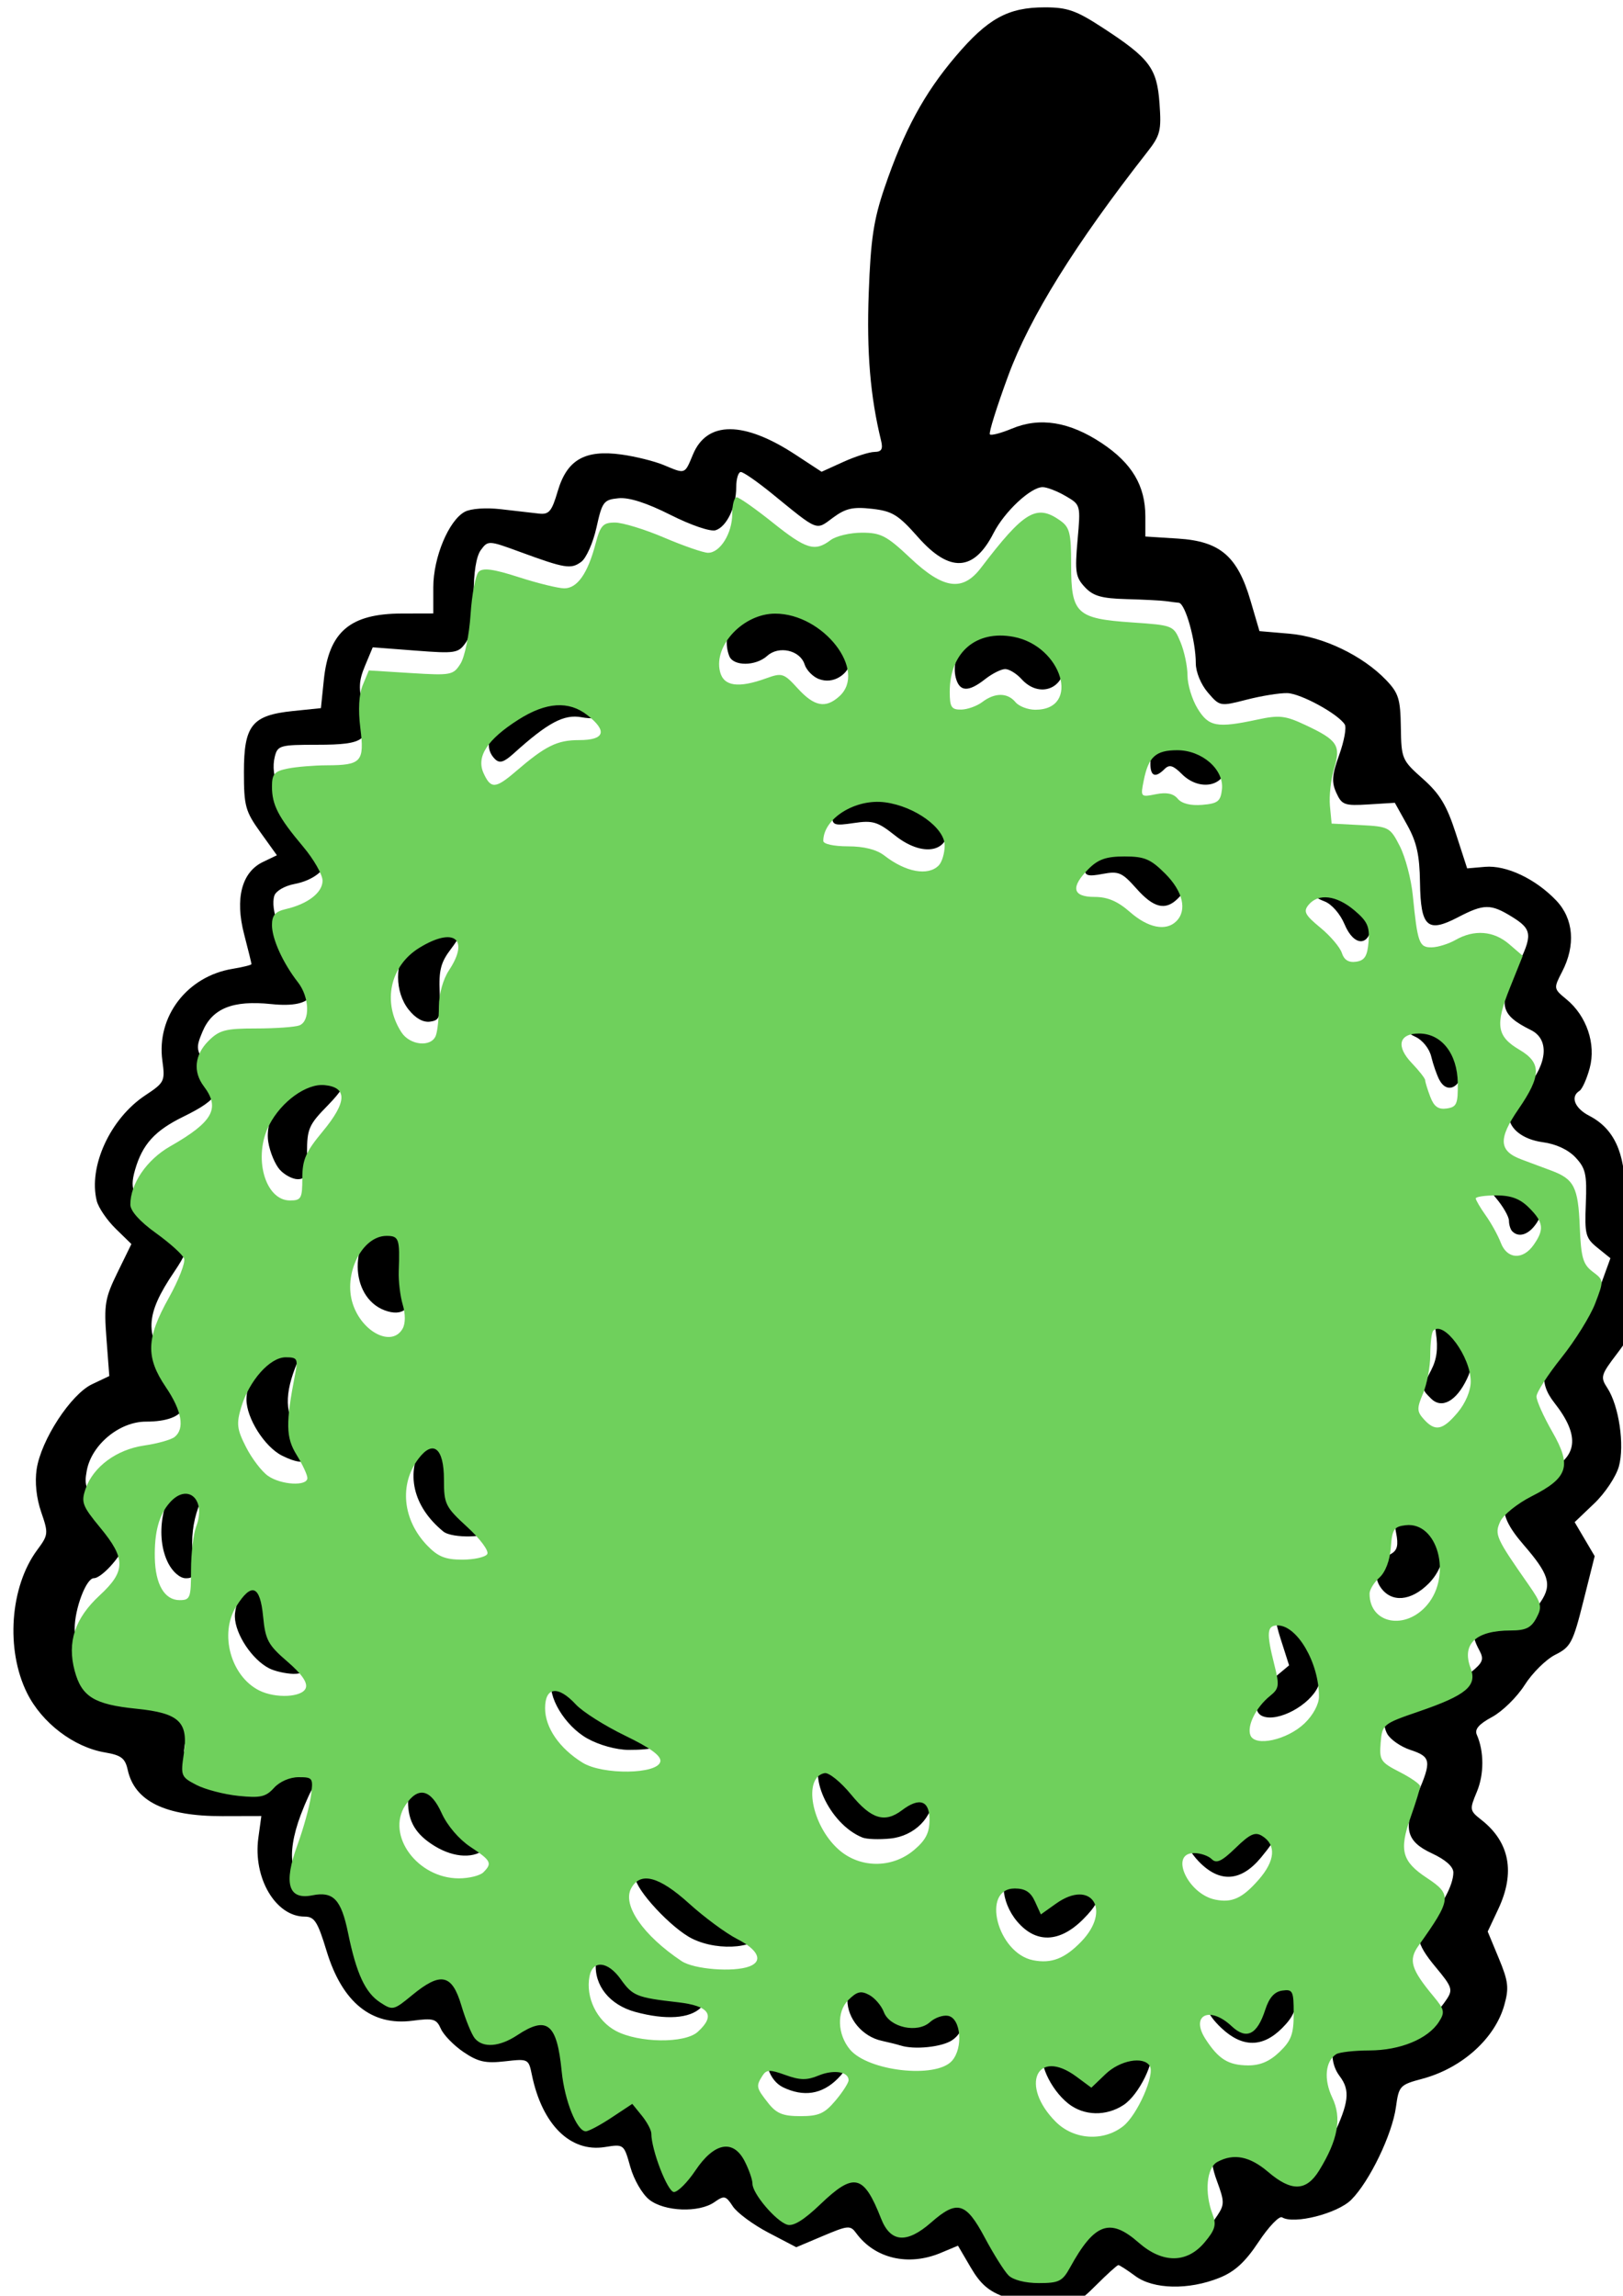 <?xml version="1.0" encoding="UTF-8" standalone="no"?>
<!-- Created with Inkscape (http://www.inkscape.org/) -->

<svg
   width="21.173mm"
   height="29.943mm"
   viewBox="0 0 21.173 29.943"
   version="1.1"
   id="svg6547"
   inkscape:version="1.2-rc (6364d40, 2022-05-08)"
   sodipodi:docname="category_general.svg"
   xmlns:inkscape="http://www.inkscape.org/namespaces/inkscape"
   xmlns:sodipodi="http://sodipodi.sourceforge.net/DTD/sodipodi-0.dtd"
   xmlns="http://www.w3.org/2000/svg"
   xmlns:svg="http://www.w3.org/2000/svg">
  <sodipodi:namedview
     id="namedview6549"
     pagecolor="#ffffff"
     bordercolor="#666666"
     borderopacity="1.0"
     inkscape:showpageshadow="2"
     inkscape:pageopacity="0.0"
     inkscape:pagecheckerboard="0"
     inkscape:deskcolor="#d1d1d1"
     inkscape:document-units="mm"
     showgrid="false"
     inkscape:zoom="0.80533109"
     inkscape:cx="-26.076232"
     inkscape:cy="254.55369"
     inkscape:window-width="1433"
     inkscape:window-height="962"
     inkscape:window-x="410"
     inkscape:window-y="255"
     inkscape:window-maximized="0"
     inkscape:current-layer="layer1" />
  <defs
     id="defs6544" />
  <g
     inkscape:label="Layer 1"
     inkscape:groupmode="layer"
     id="layer1"
     transform="translate(-111.959,-81.291)">
    <g
       id="g60611"
       transform="matrix(0.249,0,0,0.249,-73.409,-20.727)">
      <path
         style="fill:#000000;stroke-width:0.265"
         d="m 797.113,530.041 c -0.854,-0.302 -1.29,-0.677 -1.8,-1.547 l -0.673,-1.149 -0.904,0.378 c -1.699,0.71 -3.453,0.299 -4.431,-1.038 -0.304,-0.416 -0.425,-0.405 -1.732,0.147 l -1.405,0.594 -1.462,-0.765 c -0.804,-0.421 -1.643,-1.041 -1.863,-1.378 -0.368,-0.562 -0.448,-0.58 -0.962,-0.22 -0.809,0.567 -2.617,0.499 -3.413,-0.127 -0.368,-0.289 -0.808,-1.05 -0.995,-1.718 -0.335,-1.197 -0.337,-1.198 -1.335,-1.039 -1.807,0.289 -3.288,-1.179 -3.823,-3.788 -0.171,-0.833 -0.191,-0.843 -1.412,-0.703 -1.014,0.116 -1.407,0.029 -2.165,-0.484 -0.509,-0.345 -1.044,-0.892 -1.188,-1.216 -0.233,-0.526 -0.394,-0.572 -1.484,-0.427 -2.152,0.285 -3.689,-0.962 -4.508,-3.66 -0.464,-1.527 -0.633,-1.793 -1.144,-1.793 -1.522,0 -2.716,-2.027 -2.429,-4.123 l 0.157,-1.146 -2.05,0.005 c -2.984,0.007 -4.59,-0.779 -4.951,-2.422 -0.134,-0.612 -0.341,-0.77 -1.191,-0.914 -1.635,-0.276 -3.304,-1.547 -4.081,-3.108 -1.132,-2.272 -0.899,-5.572 0.532,-7.501 0.583,-0.787 0.592,-0.866 0.207,-1.982 -0.252,-0.732 -0.34,-1.563 -0.238,-2.247 0.229,-1.528 1.791,-3.923 2.903,-4.45 l 0.903,-0.429 -0.149,-1.969 c -0.135,-1.779 -0.078,-2.113 0.579,-3.457 l 0.728,-1.488 -0.827,-0.808 c -0.455,-0.445 -0.899,-1.098 -0.988,-1.451 -0.451,-1.798 0.707,-4.317 2.543,-5.532 1.006,-0.666 1.042,-0.738 0.894,-1.814 -0.317,-2.311 1.295,-4.42 3.677,-4.811 0.546,-0.09 0.992,-0.201 0.992,-0.248 0,-0.047 -0.174,-0.752 -0.386,-1.567 -0.486,-1.868 -0.126,-3.25 0.986,-3.783 l 0.732,-0.351 -0.864,-1.204 c -0.789,-1.098 -0.864,-1.374 -0.864,-3.151 0,-2.456 0.419,-2.979 2.568,-3.201 l 1.466,-0.151 0.152,-1.472 c 0.261,-2.528 1.373,-3.477 4.082,-3.484 l 1.654,-0.004 v -1.372 c 0,-1.564 0.81,-3.504 1.651,-3.954 0.315,-0.169 1.106,-0.225 1.892,-0.134 0.743,0.086 1.634,0.188 1.98,0.228 0.542,0.062 0.68,-0.101 0.999,-1.181 0.484,-1.639 1.419,-2.175 3.334,-1.912 0.735,0.101 1.73,0.349 2.213,0.55 1.154,0.482 1.094,0.504 1.539,-0.561 0.734,-1.758 2.663,-1.753 5.36,0.014 l 1.375,0.901 1.139,-0.517 c 0.626,-0.284 1.36,-0.519 1.63,-0.523 0.376,-0.004 0.457,-0.146 0.346,-0.601 -0.564,-2.307 -0.758,-4.626 -0.645,-7.708 0.104,-2.837 0.255,-3.846 0.829,-5.532 1.015,-2.979 2.069,-4.929 3.717,-6.87 1.691,-1.993 2.75,-2.577 4.676,-2.577 1.183,0 1.646,0.162 3.025,1.061 2.472,1.61 2.854,2.118 2.988,3.969 0.104,1.431 0.042,1.677 -0.645,2.553 -3.778,4.826 -6.148,8.638 -7.281,11.712 -0.598,1.622 -1.031,3.005 -0.961,3.075 0.069,0.069 0.587,-0.067 1.151,-0.302 1.47,-0.614 3.016,-0.365 4.712,0.761 1.58,1.049 2.282,2.229 2.282,3.836 v 1.054 l 1.715,0.109 c 2.201,0.14 3.111,0.919 3.795,3.25 l 0.469,1.597 1.574,0.135 c 1.759,0.151 3.833,1.146 5.061,2.427 0.653,0.681 0.75,0.993 0.772,2.476 0.025,1.651 0.056,1.724 1.151,2.695 0.888,0.788 1.251,1.388 1.724,2.847 l 0.599,1.848 0.937,-0.081 c 1.118,-0.096 2.655,0.632 3.735,1.769 0.906,0.954 1.02,2.34 0.305,3.722 -0.454,0.879 -0.452,0.891 0.223,1.446 1.06,0.87 1.56,2.344 1.222,3.601 -0.154,0.571 -0.395,1.109 -0.537,1.197 -0.491,0.303 -0.254,0.91 0.511,1.305 1.298,0.671 1.878,1.925 1.878,4.062 0,1.028 0.182,2.737 0.405,3.796 0.488,2.32 0.356,3.055 -0.828,4.606 -0.848,1.111 -0.88,1.225 -0.507,1.794 0.608,0.928 0.913,2.99 0.607,4.105 -0.146,0.533 -0.724,1.403 -1.292,1.944 l -1.027,0.98 0.525,0.89 0.525,0.89 -0.593,2.363 c -0.544,2.169 -0.665,2.399 -1.47,2.801 -0.482,0.241 -1.205,0.955 -1.606,1.587 -0.401,0.632 -1.17,1.386 -1.707,1.675 -0.689,0.37 -0.925,0.644 -0.801,0.926 0.386,0.875 0.388,2.073 0.004,2.992 -0.391,0.937 -0.384,0.983 0.243,1.476 1.477,1.162 1.778,2.754 0.881,4.662 l -0.556,1.183 0.582,1.403 c 0.501,1.208 0.541,1.549 0.287,2.452 -0.492,1.751 -2.22,3.303 -4.296,3.858 -1.176,0.314 -1.229,0.371 -1.38,1.479 -0.197,1.438 -1.384,3.9 -2.342,4.858 -0.721,0.721 -3.007,1.302 -3.623,0.921 -0.147,-0.091 -0.7,0.486 -1.228,1.281 -0.707,1.065 -1.25,1.563 -2.06,1.888 -1.608,0.646 -3.455,0.606 -4.404,-0.096 -0.426,-0.315 -0.825,-0.573 -0.887,-0.573 -0.061,0 -0.588,0.476 -1.17,1.058 -0.955,0.955 -1.184,1.056 -2.346,1.037 -0.708,-0.011 -1.795,-0.2 -2.415,-0.42 z m 4.017,-3.113 c 0.961,-2.031 1.806,-2.177 3.307,-0.572 0.463,0.495 0.91,0.686 1.603,0.686 1.03,0 1.537,-0.296 2.192,-1.283 0.375,-0.565 0.373,-0.729 -0.021,-1.794 -0.5,-1.348 -0.291,-1.93 0.836,-2.331 0.583,-0.208 0.82,-0.136 1.428,0.431 0.912,0.851 1.723,1.274 2.442,1.274 0.424,0 0.745,-0.395 1.34,-1.654 0.873,-1.845 0.946,-2.473 0.377,-3.226 -0.443,-0.586 -0.497,-1.419 -0.13,-2 0.182,-0.289 0.758,-0.401 2.113,-0.412 1.953,-0.016 2.827,-0.404 3.629,-1.612 0.332,-0.499 0.278,-0.656 -0.569,-1.67 -1.076,-1.288 -1.158,-1.843 -0.379,-2.549 0.679,-0.615 1.296,-1.765 1.296,-2.417 0,-0.31 -0.403,-0.67 -1.124,-1.005 -1.364,-0.634 -1.524,-1.311 -0.74,-3.139 0.73,-1.703 0.693,-1.923 -0.386,-2.279 -0.51,-0.168 -1.058,-0.55 -1.218,-0.848 -0.415,-0.775 0.093,-1.745 1.012,-1.934 1.788,-0.368 2.639,-0.689 3.352,-1.265 0.658,-0.531 0.722,-0.694 0.463,-1.177 -0.417,-0.779 -0.38,-1.045 0.232,-1.657 0.421,-0.421 0.742,-0.498 1.54,-0.371 0.887,0.142 1.063,0.077 1.467,-0.539 0.576,-0.879 0.407,-1.423 -0.913,-2.948 -1.609,-1.859 -1.359,-2.704 1.123,-3.802 1.719,-0.76 1.867,-1.886 0.479,-3.65 -0.865,-1.1 -0.682,-2.044 0.641,-3.314 0.791,-0.759 1.347,-1.62 1.733,-2.684 l 0.568,-1.567 -0.68,-0.55 c -0.624,-0.504 -0.674,-0.695 -0.609,-2.313 0.062,-1.534 -0.008,-1.848 -0.539,-2.415 -0.382,-0.408 -1.022,-0.706 -1.711,-0.799 -1.053,-0.141 -1.78,-0.713 -1.78,-1.399 0,-0.177 0.423,-0.827 0.94,-1.446 1.092,-1.307 1.179,-2.552 0.213,-3.031 -1.613,-0.799 -1.732,-1.311 -0.756,-3.254 0.862,-1.716 0.837,-2.015 -0.23,-2.674 -1.119,-0.692 -1.474,-0.689 -2.838,0.022 -1.602,0.835 -1.952,0.513 -1.987,-1.825 -0.021,-1.438 -0.173,-2.116 -0.673,-3.014 l -0.645,-1.159 -1.375,0.085 c -1.264,0.078 -1.401,0.029 -1.69,-0.607 -0.258,-0.566 -0.23,-0.929 0.152,-1.992 0.257,-0.715 0.388,-1.429 0.29,-1.586 -0.342,-0.553 -2.304,-1.625 -3.011,-1.645 -0.393,-0.011 -1.348,0.142 -2.123,0.341 -1.403,0.36 -1.411,0.358 -2.04,-0.373 -0.362,-0.421 -0.631,-1.073 -0.631,-1.528 0,-1.185 -0.55,-3.141 -0.891,-3.173 -0.165,-0.015 -0.478,-0.055 -0.696,-0.087 -0.218,-0.032 -1.136,-0.079 -2.04,-0.104 -1.319,-0.036 -1.751,-0.161 -2.189,-0.631 -0.483,-0.518 -0.526,-0.799 -0.38,-2.447 0.165,-1.86 0.165,-1.863 -0.63,-2.325 -0.438,-0.255 -0.977,-0.463 -1.198,-0.463 -0.627,0 -2,1.284 -2.572,2.406 -1.031,2.022 -2.3,2.09 -3.956,0.215 -1.037,-1.175 -1.349,-1.366 -2.416,-1.486 -0.996,-0.112 -1.378,-0.025 -2.038,0.463 -0.915,0.677 -0.733,0.749 -3.208,-1.266 -0.76,-0.618 -1.49,-1.124 -1.622,-1.124 -0.132,0 -0.241,0.352 -0.241,0.781 0,1.038 -0.498,2.084 -1.081,2.269 -0.269,0.085 -1.284,-0.26 -2.364,-0.804 -1.255,-0.632 -2.173,-0.926 -2.725,-0.872 -0.775,0.076 -0.854,0.18 -1.152,1.529 -0.176,0.796 -0.535,1.607 -0.798,1.801 -0.538,0.398 -0.844,0.349 -3.209,-0.519 -1.648,-0.605 -1.677,-0.606 -2.051,-0.1 -0.244,0.332 -0.379,1.178 -0.379,2.389 0,1.269 -0.133,2.065 -0.412,2.463 -0.389,0.555 -0.539,0.579 -2.643,0.417 l -2.231,-0.171 -0.403,0.965 c -0.329,0.787 -0.348,1.185 -0.103,2.156 0.437,1.736 0.136,1.983 -2.413,1.983 -1.933,0 -2.065,0.037 -2.211,0.618 -0.257,1.024 0.274,2.276 1.542,3.632 0.661,0.706 1.201,1.459 1.201,1.674 0,0.607 -0.724,1.184 -1.719,1.371 -0.506,0.095 -0.971,0.366 -1.049,0.612 -0.222,0.7 0.309,2.162 1.176,3.242 1.456,1.812 0.975,2.677 -1.352,2.434 -1.999,-0.209 -3.078,0.227 -3.589,1.448 -0.361,0.863 -0.345,0.967 0.283,1.85 0.854,1.2 0.622,1.666 -1.294,2.605 -1.49,0.73 -2.139,1.447 -2.524,2.79 -0.308,1.075 -0.101,1.449 1.242,2.236 1.793,1.051 1.906,1.483 0.809,3.101 -1.538,2.268 -1.572,3.319 -0.167,5.088 1.369,1.723 0.876,2.755 -1.314,2.755 -1.383,0 -2.841,1.205 -3.095,2.556 -0.157,0.836 -0.066,1.038 0.918,2.04 0.603,0.614 1.092,1.37 1.092,1.687 0,0.528 -1.192,1.919 -1.644,1.919 -0.397,0 -1.002,1.597 -1.002,2.646 0,1.368 0.623,2.594 1.485,2.922 0.366,0.139 1.313,0.253 2.104,0.253 1.839,0 2.65,0.666 2.368,1.946 -0.101,0.458 -0.203,1.011 -0.226,1.229 -0.06,0.557 1.535,1.271 3.303,1.478 1.368,0.161 1.508,0.128 1.671,-0.386 0.184,-0.581 1.224,-1.008 1.715,-0.704 0.316,0.195 0.379,1.277 0.091,1.565 -0.104,0.104 -0.401,0.749 -0.661,1.433 -0.831,2.189 -0.513,3.695 0.685,3.243 1.156,-0.435 1.667,0.074 2.001,1.992 0.388,2.226 0.864,3.162 1.873,3.685 0.774,0.4 0.81,0.389 1.724,-0.525 1.431,-1.431 2.076,-1.18 2.391,0.932 0.287,1.927 1.413,2.365 3.023,1.177 1.054,-0.778 1.154,-0.792 1.701,-0.246 0.278,0.278 0.416,0.902 0.416,1.878 0,1.566 0.574,3.121 1.248,3.38 0.367,0.141 0.717,-0.033 2.096,-1.043 0.703,-0.514 1.249,0.22 1.555,2.091 0.423,2.587 1.354,3.03 2.295,1.093 0.608,-1.251 1.048,-1.572 1.822,-1.326 0.443,0.141 0.78,0.887 1.138,2.52 0.094,0.43 0.535,0.892 1.219,1.276 l 1.072,0.602 1.28,-1.328 c 1.569,-1.628 2.246,-1.612 2.724,0.062 0.415,1.453 0.678,1.755 1.526,1.755 0.482,0 0.978,-0.3 1.533,-0.926 1.303,-1.471 1.71,-1.276 2.991,1.432 0.78,1.649 0.967,1.766 2.948,1.839 0.929,0.034 1.004,-0.029 1.653,-1.401 z m -0.704,-7.022 c -0.963,-0.757 -1.654,-2.31 -1.247,-2.801 0.442,-0.533 0.731,-0.482 1.773,0.312 l 0.909,0.694 0.754,-0.826 c 0.868,-0.95 1.97,-1.113 2.177,-0.322 0.19,0.727 -0.672,2.484 -1.478,3.013 -0.915,0.6 -2.072,0.572 -2.888,-0.07 z m -14.958,-0.862 c -0.724,-0.349 -1.084,-1.486 -0.571,-1.803 0.214,-0.132 0.648,-0.046 1.094,0.218 0.69,0.407 0.791,0.406 1.508,-0.017 0.952,-0.562 1.247,-0.57 1.452,-0.036 0.1,0.259 -0.133,0.71 -0.613,1.191 -0.822,0.822 -1.782,0.972 -2.87,0.448 z m 6.157,-2.186 c -0.146,-0.049 -0.589,-0.16 -0.985,-0.247 -1.008,-0.222 -1.793,-1.156 -1.793,-2.134 0,-1.516 1.352,-2.033 1.911,-0.731 0.172,0.4 0.343,0.772 0.381,0.827 0.037,0.055 0.546,0.187 1.129,0.294 0.9,0.165 1.115,0.112 1.419,-0.345 0.542,-0.816 1.245,-0.409 1.245,0.721 0,0.65 -0.172,1.04 -0.588,1.331 -0.524,0.367 -2.004,0.52 -2.719,0.282 z m 16.829,-0.902 c -0.841,-0.786 -1.043,-1.446 -0.538,-1.758 0.156,-0.097 0.543,0.057 0.86,0.342 0.317,0.285 0.732,0.606 0.923,0.715 0.476,0.271 1.372,-0.59 1.372,-1.318 0,-0.671 0.635,-1.312 1.047,-1.057 0.152,0.094 0.276,0.649 0.276,1.234 0,0.822 -0.175,1.238 -0.773,1.836 -1.021,1.022 -2.078,1.023 -3.167,0.006 z m -30.72,-0.856 c -1.345,-0.367 -2.164,-1.387 -2.065,-2.573 0.107,-1.273 0.82,-1.429 1.401,-0.307 0.517,1 1.307,1.328 3.195,1.328 1.601,0 1.858,0.374 0.909,1.323 -0.579,0.579 -1.846,0.663 -3.44,0.229 z m 2.982,-3.837 c -1.085,-0.535 -2.982,-2.579 -2.982,-3.212 0,-0.619 0.501,-1.117 1.123,-1.117 0.268,0 1.025,0.584 1.682,1.297 0.695,0.755 1.741,1.532 2.502,1.859 0.719,0.309 1.307,0.654 1.307,0.767 0,0.878 -2.18,1.122 -3.632,0.406 z m 17.017,-0.91 c -0.862,-1.024 -0.947,-2.507 -0.158,-2.757 0.67,-0.213 1.029,0.013 1.346,0.847 l 0.252,0.664 0.928,-0.708 c 1.134,-0.865 1.812,-0.795 1.926,0.199 0.063,0.55 -0.145,0.963 -0.833,1.651 -1.235,1.235 -2.478,1.272 -3.461,0.104 z m 9.517,-3.139 c -0.451,-0.471 -0.683,-0.941 -0.587,-1.191 0.201,-0.523 0.806,-0.531 1.233,-0.016 0.492,0.593 0.782,0.495 1.755,-0.595 0.857,-0.96 0.898,-0.976 1.285,-0.479 0.558,0.717 0.511,0.95 -0.413,2.072 -1.055,1.28 -2.178,1.351 -3.273,0.208 z m -40.016,-0.796 c -0.999,-0.609 -1.406,-1.285 -1.406,-2.336 0,-0.998 0.881,-1.858 1.433,-1.4 0.212,0.176 0.464,0.678 0.56,1.117 0.123,0.559 0.527,1.021 1.348,1.542 1.077,0.683 1.138,0.779 0.749,1.168 -0.571,0.571 -1.659,0.533 -2.685,-0.092 z m 22.407,-0.451 c -1.764,-0.704 -3.009,-3.474 -1.954,-4.35 0.449,-0.373 0.739,-0.127 2.033,1.726 0.575,0.823 1.451,0.879 2.375,0.151 0.926,-0.729 1.251,-0.664 1.251,0.25 0,1.154 -0.978,2.142 -2.249,2.273 -0.582,0.06 -1.237,0.037 -1.455,-0.05 z m -14.42,-5.191 c -1.183,-0.663 -2.126,-2.239 -1.854,-3.097 0.244,-0.769 0.694,-0.661 1.513,0.365 0.501,0.628 1.279,1.114 2.58,1.611 2.509,0.959 2.474,1.729 -0.077,1.719 -0.644,-0.003 -1.543,-0.251 -2.161,-0.598 z M 810.609,499.612 c -0.607,-0.24 -0.341,-1.23 0.524,-1.952 l 0.855,-0.714 -0.452,-1.415 c -0.548,-1.715 -0.279,-2.187 0.792,-1.389 0.936,0.697 1.615,2.958 1.177,3.92 -0.448,0.983 -2.097,1.866 -2.896,1.55 z m -52.057,-2.51 c -0.892,-0.456 -1.771,-1.775 -1.797,-2.697 -0.026,-0.932 0.998,-2.669 1.421,-2.408 0.134,0.083 0.244,0.729 0.244,1.435 0,1.306 0.398,1.865 1.996,2.803 0.706,0.415 0.311,1.178 -0.599,1.156 -0.405,-0.01 -0.974,-0.14 -1.265,-0.289 z m 58.236,-4.232 c -0.44,-0.628 -0.221,-1.338 0.545,-1.766 0.327,-0.183 0.391,-0.455 0.26,-1.108 -0.311,-1.556 0.691,-2.068 1.825,-0.934 0.961,0.961 0.905,2.575 -0.124,3.604 -0.924,0.924 -1.944,1.007 -2.506,0.203 z m -63.521,-1.269 c -0.71,-1.372 -0.336,-3.58 0.759,-4.488 0.39,-0.323 0.504,-0.321 0.841,0.016 0.343,0.343 0.339,0.53 -0.034,1.565 -0.274,0.76 -0.374,1.619 -0.283,2.432 0.125,1.113 0.082,1.257 -0.369,1.257 -0.297,0 -0.678,-0.326 -0.914,-0.781 z m 14.407,-1.668 c -1.599,-1.308 -2.002,-3.075 -1.055,-4.629 0.876,-1.437 1.326,-1.006 1.326,1.27 0,1.224 0.063,1.339 1.179,2.161 0.649,0.478 1.145,0.987 1.104,1.133 -0.113,0.394 -2.09,0.445 -2.554,0.065 z m -8.453,-3.975 c -0.911,-0.461 -1.86,-1.963 -1.859,-2.942 0.002,-1.56 1.988,-3.832 2.715,-3.105 0.234,0.234 0.222,0.513 -0.049,1.164 -0.697,1.672 -0.667,2.723 0.108,3.738 0.999,1.309 0.542,1.882 -0.915,1.145 z m 60.203,-2.988 c -0.51,-0.51 -0.51,-0.485 0.006,-1.484 0.3,-0.579 0.372,-1.15 0.248,-1.971 -0.208,-1.386 0.284,-1.576 1.169,-0.451 0.805,1.024 0.94,1.869 0.458,2.88 -0.557,1.167 -1.322,1.585 -1.881,1.027 z m -54.825,-4.623 c -1.861,-0.703 -1.884,-3.792 -0.036,-4.782 0.831,-0.445 1.297,0.286 0.961,1.506 -0.139,0.503 -0.177,1.035 -0.086,1.184 0.092,0.148 0.268,0.623 0.392,1.055 0.265,0.923 -0.292,1.392 -1.231,1.037 z m 59.084,-4.133 c -0.097,-0.097 -0.176,-0.348 -0.176,-0.557 0,-0.209 -0.298,-0.734 -0.661,-1.167 -0.829,-0.986 -0.833,-1.275 -0.017,-1.275 1.817,0 2.932,1.332 2.135,2.549 -0.402,0.614 -0.93,0.799 -1.28,0.449 z m -64.573,-3.23 c -0.247,-0.273 -0.518,-0.922 -0.603,-1.443 -0.379,-2.333 3.287,-5.472 4.054,-3.471 0.106,0.277 -0.214,0.806 -0.932,1.537 -1,1.019 -1.094,1.234 -1.094,2.494 0,1.164 -0.076,1.379 -0.488,1.379 -0.268,0 -0.69,-0.223 -0.937,-0.496 z m 60.747,-4.713 c -0.135,-0.263 -0.325,-0.81 -0.422,-1.216 -0.101,-0.421 -0.46,-0.866 -0.837,-1.038 -0.715,-0.326 -0.732,-0.677 -0.053,-1.105 1.034,-0.652 2.689,1.197 2.531,2.828 -0.094,0.964 -0.83,1.285 -1.218,0.53 z m -53.999,-3.675 c -0.733,-0.932 -0.737,-2.461 -0.007,-3.388 0.986,-1.253 2.887,-1.877 2.887,-0.947 0,0.16 -0.296,0.678 -0.657,1.152 -0.54,0.708 -0.646,1.118 -0.595,2.297 0.055,1.288 0.004,1.444 -0.503,1.516 -0.362,0.052 -0.766,-0.175 -1.124,-0.631 z m 49.037,-4.466 c -0.23,-0.55 -0.677,-1.061 -1.053,-1.204 -0.75,-0.285 -0.823,-0.586 -0.257,-1.055 0.317,-0.263 0.561,-0.261 1.211,0.008 1.029,0.426 1.63,1.331 1.52,2.287 -0.132,1.147 -0.935,1.126 -1.421,-0.036 z m -10.909,-1.877 c -0.747,-0.844 -0.928,-0.922 -1.768,-0.764 -0.766,0.144 -0.936,0.096 -0.936,-0.263 0,-0.738 1.218,-1.737 2.118,-1.737 1.139,0 2.297,0.659 2.773,1.579 0.504,0.974 0.502,1.193 -0.014,1.71 -0.647,0.647 -1.267,0.497 -2.171,-0.524 z m -12.637,-2.772 c -0.92,-0.731 -1.172,-0.807 -2.169,-0.658 -1.006,0.151 -1.128,0.112 -1.128,-0.357 0,-0.637 1.068,-1.525 2.11,-1.754 1.122,-0.246 3.653,1 3.882,1.911 0.413,1.645 -1.099,2.126 -2.695,0.858 z m 15.021,-3.223 c -0.458,-0.458 -0.655,-0.515 -0.905,-0.265 -0.485,0.485 -0.744,0.387 -0.744,-0.282 0,-0.962 0.727,-1.779 1.582,-1.779 0.878,0 2.387,1.152 2.387,1.823 0,1.143 -1.38,1.442 -2.32,0.503 z m -35.993,-0.791 c -0.773,-0.773 -0.089,-2.033 1.687,-3.11 1.171,-0.71 1.594,-0.834 2.35,-0.693 0.924,0.173 1.842,1.082 1.557,1.542 -0.083,0.135 -0.555,0.169 -1.049,0.077 -0.921,-0.173 -1.766,0.277 -3.554,1.891 -0.525,0.474 -0.746,0.539 -0.992,0.293 z m 24.143,-4.275 c -0.257,-1.024 0.533,-2.518 1.556,-2.946 1.675,-0.7 4.146,0.629 4.146,2.23 0,1.337 -1.336,1.819 -2.249,0.811 -0.263,-0.291 -0.65,-0.529 -0.859,-0.529 -0.209,0 -0.683,0.238 -1.053,0.529 -0.886,0.697 -1.35,0.668 -1.542,-0.095 z m -7.172,0.087 c -0.315,-0.122 -0.65,-0.468 -0.745,-0.768 -0.235,-0.741 -1.349,-0.995 -1.955,-0.446 -0.606,0.548 -1.782,0.554 -1.991,0.01 -0.475,-1.238 0.375,-2.579 1.931,-3.045 0.86,-0.258 1.181,-0.223 2.228,0.24 2.01,0.889 2.927,3.076 1.634,3.895 -0.339,0.215 -0.734,0.256 -1.101,0.113 z"
         id="path60467" />
      <path
         style="fill:#6fd05c;fill-opacity:1;stroke:none;stroke-opacity:0.816;stop-color:#000000"
         d="m -589.885,2865.473 c -0.84,-0.84 -2.96,-4.215 -4.711,-7.5 -3.711,-6.963 -5.454,-7.454 -10.557,-2.973 -4.84,4.25 -8.054,4.007 -9.922,-0.75 -3.441,-8.76 -5.35,-9.204 -12.033,-2.801 -3.241,3.105 -5.333,4.387 -6.535,4.006 -2.25,-0.714 -6.857,-6.143 -6.857,-8.081 0,-0.81 -0.701,-2.828 -1.557,-4.484 -2.274,-4.397 -6.016,-3.682 -9.728,1.861 -1.566,2.337 -3.475,4.25 -4.242,4.25 -1.252,0 -4.473,-8.333 -4.473,-11.571 0,-0.664 -0.846,-2.253 -1.881,-3.53 l -1.881,-2.323 -4.098,2.712 c -2.254,1.492 -4.546,2.712 -5.094,2.712 -1.762,0 -4.199,-6.064 -4.767,-11.863 -0.927,-9.462 -2.877,-11.047 -8.78,-7.138 -3.503,2.32 -6.786,2.566 -8.393,0.629 -0.626,-0.754 -1.824,-3.679 -2.661,-6.5 -1.851,-6.234 -4.084,-6.7 -9.746,-2.032 -3.645,3.004 -3.832,3.046 -6.311,1.422 -2.954,-1.935 -4.698,-5.705 -6.335,-13.692 -1.368,-6.674 -2.914,-8.305 -7.085,-7.47 -4.739,0.948 -5.717,-2.344 -2.946,-9.919 1.194,-3.265 2.4,-7.625 2.68,-9.687 0.489,-3.601 0.392,-3.75 -2.441,-3.75 -1.734,0 -3.736,0.871 -4.855,2.111 -1.616,1.79 -2.686,2.031 -7.042,1.584 -2.826,-0.29 -6.562,-1.264 -8.303,-2.164 -3.033,-1.568 -3.138,-1.826 -2.493,-6.123 0.951,-6.345 -0.872,-8.078 -9.408,-8.942 -8.293,-0.839 -10.787,-2.373 -12.162,-7.478 -1.531,-5.685 0.031,-10.397 4.952,-14.94 5.15,-4.754 5.171,-7.229 0.115,-13.348 -3.565,-4.314 -3.839,-5.044 -2.905,-7.722 1.519,-4.357 6.127,-7.751 11.597,-8.543 2.61,-0.378 5.308,-1.135 5.995,-1.683 2.055,-1.638 1.432,-5.183 -1.732,-9.851 -4.004,-5.909 -3.883,-9.661 0.565,-17.616 1.971,-3.524 3.34,-7.042 3.042,-7.817 -0.298,-0.775 -2.81,-3.04 -5.583,-5.032 -3.176,-2.281 -5.042,-4.365 -5.042,-5.628 0,-4.126 3.246,-8.867 7.88,-11.511 8.438,-4.813 9.946,-7.5 6.652,-11.856 -2.182,-2.884 -1.839,-6.225 0.923,-8.986 2.136,-2.136 3.358,-2.455 9.418,-2.455 3.83,0 7.675,-0.273 8.545,-0.607 2.164,-0.83 2.01,-5.574 -0.277,-8.508 -2.976,-3.818 -5.141,-8.585 -5.141,-11.316 0,-1.939 0.643,-2.68 2.75,-3.169 4.34,-1.007 7.25,-3.258 7.25,-5.609 0,-1.189 -1.727,-4.216 -3.839,-6.727 -4.92,-5.85 -6.161,-8.243 -6.161,-11.874 0,-2.494 0.475,-3.036 3.125,-3.566 1.719,-0.344 5.206,-0.632 7.75,-0.64 6.812,-0.023 7.428,-0.71 6.597,-7.36 -0.457,-3.655 -0.286,-6.661 0.485,-8.521 l 1.19,-2.873 8.316,0.519 c 7.944,0.496 8.383,0.412 9.817,-1.865 0.826,-1.311 1.718,-5.679 1.982,-9.706 0.265,-4.027 0.988,-7.828 1.607,-8.448 0.835,-0.835 2.891,-0.557 7.949,1.072 3.753,1.209 7.794,2.198 8.979,2.198 2.563,0 4.626,-2.93 6.159,-8.75 0.973,-3.694 1.479,-4.25 3.86,-4.25 1.507,0 5.877,1.338 9.711,2.973 3.834,1.635 7.733,2.985 8.664,3 2.391,0.038 4.807,-3.829 4.807,-7.695 0,-1.803 0.393,-3.277 0.873,-3.277 0.48,0 3.687,2.25 7.127,5 6.633,5.302 8.334,5.818 11.441,3.468 1.068,-0.807 3.857,-1.468 6.199,-1.468 3.737,0 4.907,0.612 9.556,5 6.547,6.179 10.349,6.709 13.978,1.947 8.512,-11.172 10.959,-12.644 15.604,-9.39 1.951,1.367 2.223,2.447 2.223,8.845 0,9.599 1.047,10.585 12.042,11.339 8.132,0.557 8.195,0.583 9.572,3.878 0.762,1.824 1.388,4.794 1.39,6.599 0.002,1.805 0.895,4.745 1.985,6.532 2.204,3.615 3.818,3.914 11.848,2.192 4.322,-0.927 5.503,-0.792 9.498,1.086 6.367,2.993 7.032,4.013 5.644,8.649 -0.63,2.103 -0.995,5.398 -0.812,7.323 l 0.333,3.5 5.755,0.3 c 5.569,0.29 5.819,0.425 7.733,4.176 1.088,2.132 2.239,6.497 2.558,9.7 0.942,9.45 1.26,10.328 3.723,10.289 1.227,-0.019 3.356,-0.679 4.731,-1.465 3.68,-2.104 7.534,-1.805 10.588,0.822 l 2.7,2.322 -2.524,6.28 c -2.975,7.403 -2.634,9.63 1.884,12.296 4.365,2.575 4.321,5.146 -0.2,11.718 -4.049,5.886 -3.908,8.277 0.585,9.954 1.632,0.609 4.302,1.606 5.934,2.215 4.473,1.67 5.279,3.27 5.595,11.098 0.245,6.08 0.632,7.431 2.542,8.872 2.236,1.687 2.24,1.734 0.51,6.265 -0.959,2.511 -3.964,7.343 -6.678,10.739 -2.714,3.395 -4.935,6.849 -4.935,7.674 0,0.826 1.405,3.956 3.122,6.957 3.895,6.808 3.157,9.098 -4.122,12.787 -2.792,1.415 -5.567,3.651 -6.168,4.97 -1.165,2.557 -0.867,3.221 5.571,12.436 2.616,3.744 2.772,4.398 1.581,6.624 -1.045,1.952 -2.108,2.47 -5.071,2.47 -6.911,0 -9.749,2.67 -7.929,7.458 1.33,3.498 -0.867,5.337 -10.203,8.542 -7.151,2.455 -7.287,2.566 -7.589,6.2 -0.285,3.433 -0.014,3.85 3.75,5.77 2.232,1.139 4.057,2.416 4.057,2.838 0,0.422 -0.855,3.196 -1.9,6.163 -2.289,6.5 -1.696,8.687 3.239,11.946 4.994,3.298 4.882,4.2 -1.66,13.39 -2.033,2.856 -1.496,4.651 3.009,10.066 2.126,2.555 2.239,3.11 1.017,5 -2.181,3.374 -7.641,5.621 -13.705,5.64 -3.025,0.01 -6.002,0.347 -6.615,0.751 -2.155,1.42 -2.467,4.994 -0.75,8.595 1.914,4.014 1.136,8.313 -2.605,14.39 -2.54,4.126 -5.481,4.211 -10.068,0.291 -3.634,-3.106 -6.792,-3.737 -10.028,-2.005 -2.155,1.153 -2.613,6.048 -0.971,10.367 0.794,2.089 0.516,3.063 -1.589,5.565 -3.5,4.159 -8.313,4.171 -13.027,0.033 -5.669,-4.978 -8.727,-3.871 -13.551,4.902 -1.512,2.749 -2.208,3.099 -6.179,3.099 -2.68,0 -5.088,-0.613 -6.002,-1.527 z m 22.671,-29.483 c 2.795,-2.199 6.325,-10.191 5.261,-11.912 -1.227,-1.986 -5.885,-1.128 -8.743,1.611 l -2.805,2.688 -2.959,-2.188 c -7.835,-5.793 -11.262,1.744 -4.066,8.941 3.559,3.559 9.402,3.937 13.312,0.861 z m -56.875,-5.066 c 1.424,-1.692 2.589,-3.506 2.589,-4.031 0,-1.696 -2.959,-2.151 -5.945,-0.915 -2.305,0.955 -3.662,0.933 -6.537,-0.107 -3.097,-1.12 -3.764,-1.097 -4.558,0.159 -1.294,2.046 -1.229,2.36 1.112,5.336 1.67,2.123 2.915,2.635 6.411,2.635 3.617,0 4.769,-0.512 6.927,-3.077 z m 23.004,-7.83 c 2.296,-2.537 1.807,-8.44 -0.74,-8.923 -1.003,-0.19 -2.618,0.372 -3.587,1.249 -2.487,2.25 -7.959,1.05 -9.119,-2 -0.481,-1.264 -1.785,-2.786 -2.899,-3.382 -1.639,-0.877 -2.43,-0.679 -4.152,1.043 -2.288,2.288 -2.133,6.75 0.337,9.727 3.575,4.307 16.957,5.825 20.16,2.286 z m 64.78,-1.781 c 2.323,-2.226 2.805,-3.526 2.805,-7.569 0,-4.491 -0.18,-4.857 -2.25,-4.563 -1.558,0.221 -2.595,1.387 -3.371,3.787 -1.605,4.966 -3.721,6 -6.649,3.249 -4.368,-4.104 -8.23,-2.168 -5.142,2.578 2.571,3.95 4.49,5.138 8.357,5.174 2.405,0.022 4.292,-0.779 6.25,-2.655 z m -115.024,-3.968 c 3.61,-3.267 2.355,-5.141 -3.921,-5.855 -8.13,-0.924 -8.945,-1.253 -11.292,-4.549 -2.561,-3.597 -5.548,-3.867 -6.18,-0.559 -0.792,4.141 1.442,8.758 5.207,10.763 4.516,2.405 13.627,2.518 16.187,0.201 z m 10.247,-12.952 c 2.737,-1.05 1.73,-3.277 -2.445,-5.407 -2.215,-1.13 -6.495,-4.289 -9.511,-7.02 -5.956,-5.393 -9.65,-6.353 -11.457,-2.975 -1.767,3.302 2.388,9.287 9.968,14.356 2.452,1.639 10.307,2.251 13.446,1.046 z m 65.558,-4.868 c 6.109,-6.303 2.018,-12.505 -4.967,-7.531 l -2.994,2.132 -1.168,-2.563 c -0.851,-1.869 -1.932,-2.563 -3.988,-2.563 -6.733,0 -3.448,12.796 3.641,14.185 3.587,0.703 6.24,-0.322 9.476,-3.661 z m 35.079,-12.24 c 3.29,-3.747 3.553,-6.886 0.725,-8.658 -1.394,-0.874 -2.388,-0.43 -5.252,2.346 -2.744,2.66 -3.8,3.156 -4.73,2.226 -0.659,-0.659 -2.233,-1.198 -3.498,-1.198 -4.93,0 -1.227,8.112 4.2,9.202 3.318,0.666 5.346,-0.262 8.555,-3.917 z M -693.7,2785.8 c 1.8,-1.8 1.538,-2.311 -2.593,-5.044 -2.226,-1.473 -4.561,-4.213 -5.652,-6.633 -2.174,-4.822 -4.695,-5.366 -7.192,-1.555 -3.862,5.894 2.399,14.432 10.585,14.432 2.009,0 4.192,-0.54 4.852,-1.2 z m 85.123,-4.389 c 2.328,-1.959 3.077,-3.419 3.077,-6 0,-3.813 -1.98,-4.497 -5.441,-1.879 -3.409,2.578 -6.08,1.759 -10.048,-3.084 -2.052,-2.504 -4.418,-4.416 -5.258,-4.25 -4.303,0.851 -2.601,10.265 2.721,15.052 4.193,3.771 10.578,3.84 14.949,0.161 z m -50.14,-17.505 c 0.211,-1.111 -1.907,-2.665 -6.99,-5.128 -4.011,-1.944 -8.384,-4.714 -9.718,-6.156 -3.516,-3.803 -6.076,-3.49 -6.076,0.743 0,3.833 2.823,7.934 7.411,10.768 3.993,2.466 14.89,2.305 15.372,-0.227 z m 127.373,-7.556 c 1.68,-1.61 2.844,-3.776 2.844,-5.294 0,-6.662 -4.3,-14.056 -8.174,-14.056 -2.129,0 -2.252,1.421 -0.666,7.719 1.055,4.189 0.978,4.752 -0.853,6.234 -2.761,2.236 -4.582,5.887 -3.866,7.753 0.899,2.341 7.276,0.94 10.715,-2.356 z m -197.48,-6.949 c 0.415,-1.083 -0.764,-2.784 -3.657,-5.276 -3.791,-3.265 -4.326,-4.264 -4.772,-8.902 -0.593,-6.175 -2.287,-6.804 -5.315,-1.974 -3.383,5.395 -1.07,13.808 4.567,16.618 3.234,1.612 8.481,1.345 9.176,-0.466 z m 221.735,-16.479 c 4.927,-5.856 2.043,-16.461 -4.277,-15.729 -2.313,0.268 -2.671,0.809 -2.936,4.447 -0.185,2.534 -1.058,4.827 -2.25,5.905 -1.071,0.97 -1.948,2.397 -1.948,3.173 0,5.96 7.097,7.33 11.411,2.203 z M -751.5,2726.065 c 0,-3.264 0.461,-7.149 1.025,-8.632 2.037,-5.359 -1.718,-8.708 -5.252,-4.683 -2.114,2.407 -3.035,5.825 -2.934,10.88 0.106,5.27 1.921,8.37 4.901,8.37 2.092,0 2.259,-0.44 2.259,-5.935 z m 58.561,-3.164 c 0.378,-0.611 -1.373,-2.983 -3.941,-5.341 -4.355,-3.999 -4.62,-4.539 -4.62,-9.432 0,-6.193 -2.141,-7.918 -5.047,-4.066 -3.823,5.068 -3.122,12.066 1.714,17.113 2.14,2.233 3.598,2.825 6.961,2.825 2.34,0 4.56,-0.495 4.933,-1.099 z M -728.5,2707.868 c 0,-0.623 -0.954,-2.676 -2.121,-4.564 -2.147,-3.474 -2.195,-6.217 -0.284,-16.054 0.578,-2.975 0.418,-3.25 -1.893,-3.25 -3.109,0 -7.204,4.604 -8.783,9.875 -0.98,3.271 -0.85,4.341 0.96,7.889 1.152,2.257 3.1,4.809 4.33,5.67 2.585,1.811 7.791,2.101 7.791,0.434 z m 227.411,-12.945 c 1.549,-1.841 2.589,-4.304 2.589,-6.132 0,-4.887 -5.33,-12.128 -7.402,-10.056 -0.329,0.329 -0.598,2.496 -0.598,4.816 0,2.32 -0.639,5.733 -1.42,7.583 -1.253,2.968 -1.235,3.571 0.155,5.115 2.235,2.483 3.719,2.188 6.676,-1.327 z m -208.578,-16.589 c 0.569,-1.017 0.576,-2.867 0.018,-4.75 -0.503,-1.696 -0.856,-4.659 -0.786,-6.584 0.236,-6.448 0.046,-7 -2.411,-7 -4.859,0 -8.609,7.578 -6.666,13.467 1.865,5.652 7.77,8.572 9.844,4.867 z m 223.61,-16.557 c 2.136,-3.049 1.962,-4.463 -0.898,-7.323 -1.797,-1.797 -3.538,-2.455 -6.5,-2.455 -2.225,0 -4.045,0.268 -4.045,0.596 0,0.328 0.889,1.844 1.975,3.369 1.086,1.526 2.425,3.958 2.975,5.404 1.24,3.261 4.357,3.458 6.493,0.408 z M -729.5,2648.609 c 0,-3.658 0.673,-5.203 4.029,-9.25 4.815,-5.807 4.93,-8.717 0.361,-9.162 -3.564,-0.347 -8.523,3.226 -10.926,7.872 -3.245,6.275 -0.873,14.931 4.093,14.931 2.22,0 2.443,-0.401 2.443,-4.391 z m 228.438,-18.844 c -0.075,-5.76 -3.21,-9.765 -7.644,-9.765 -4.012,0 -4.625,2.523 -1.424,5.864 1.446,1.51 2.63,3.029 2.63,3.375 0,0.347 0.451,1.816 1.002,3.265 0.74,1.947 1.588,2.551 3.25,2.315 1.98,-0.281 2.241,-0.884 2.186,-5.055 z m -202.045,-9.347 c 0.334,-0.87 0.61,-3.458 0.614,-5.75 0.004,-2.476 0.813,-5.386 1.993,-7.168 4.119,-6.219 0.996,-8.624 -5.81,-4.474 -5.869,3.578 -7.425,10.809 -3.599,16.724 1.686,2.606 5.9,3.02 6.802,0.668 z m 184.409,-18.535 c 0.252,-3.016 -0.218,-4.054 -2.827,-6.25 -3.522,-2.964 -7.1,-3.393 -9.019,-1.081 -1.094,1.318 -0.744,2 2.318,4.523 1.983,1.634 3.896,3.888 4.251,5.007 0.437,1.376 1.346,1.935 2.81,1.727 1.693,-0.241 2.23,-1.095 2.467,-3.925 z M -556.7,2597.8 c 2.175,-2.175 1.305,-5.895 -2.2,-9.4 -2.891,-2.891 -4.096,-3.4 -8.045,-3.4 -3.599,0 -5.198,0.553 -7.1,2.454 -3.618,3.618 -3.214,5.545 1.163,5.545 2.594,0 4.585,0.849 7.035,3 3.574,3.138 7.113,3.834 9.147,1.8 z m -47,-11 c 0.66,-0.66 1.2,-2.454 1.2,-3.986 0,-3.453 -5.905,-7.723 -11.766,-8.51 -5.868,-0.787 -12.234,3.183 -12.234,7.63 0,0.608 2.088,1.066 4.865,1.066 3.209,0 5.677,0.63 7.25,1.851 4.2,3.259 8.577,4.057 10.685,1.949 z m 56.015,-15.037 c 0.452,-3.925 -3.917,-7.763 -8.839,-7.763 -4.255,0 -5.686,1.296 -6.627,6.002 -0.652,3.26 -0.615,3.301 2.407,2.697 2.115,-0.423 3.458,-0.145 4.321,0.894 0.797,0.96 2.555,1.399 4.837,1.208 3.074,-0.258 3.631,-0.691 3.901,-3.038 z m -139.6,-3.584 c 5.885,-5.054 8.161,-6.179 12.507,-6.179 5.065,0 5.656,-1.771 1.643,-4.927 -3.668,-2.886 -8.14,-2.601 -13.605,0.865 -6.193,3.928 -8.415,7.33 -6.923,10.604 1.433,3.145 2.356,3.092 6.378,-0.362 z m 92.226,-13.711 c 2.488,-1.882 4.981,-1.869 6.559,0.032 0.685,0.825 2.45,1.5 3.922,1.5 9.067,0 5.289,-12.612 -4.317,-14.414 -7.411,-1.39 -12.605,3.087 -12.605,10.865 0,3.024 0.333,3.545 2.25,3.518 1.238,-0.017 3.124,-0.693 4.191,-1.5 z m -28.27,-1.123 c 5.593,-5.062 -3.166,-16.345 -12.689,-16.345 -6.269,0 -12.207,6.263 -10.895,11.491 0.722,2.875 3.613,3.289 9.107,1.302 3.156,-1.141 3.494,-1.034 6.265,2 3.271,3.582 5.503,4.003 8.213,1.551 z"
         id="path60538"
         transform="matrix(0.265,0,0,0.265,953.606,-230.451)" />
    </g>
  </g>
</svg>
